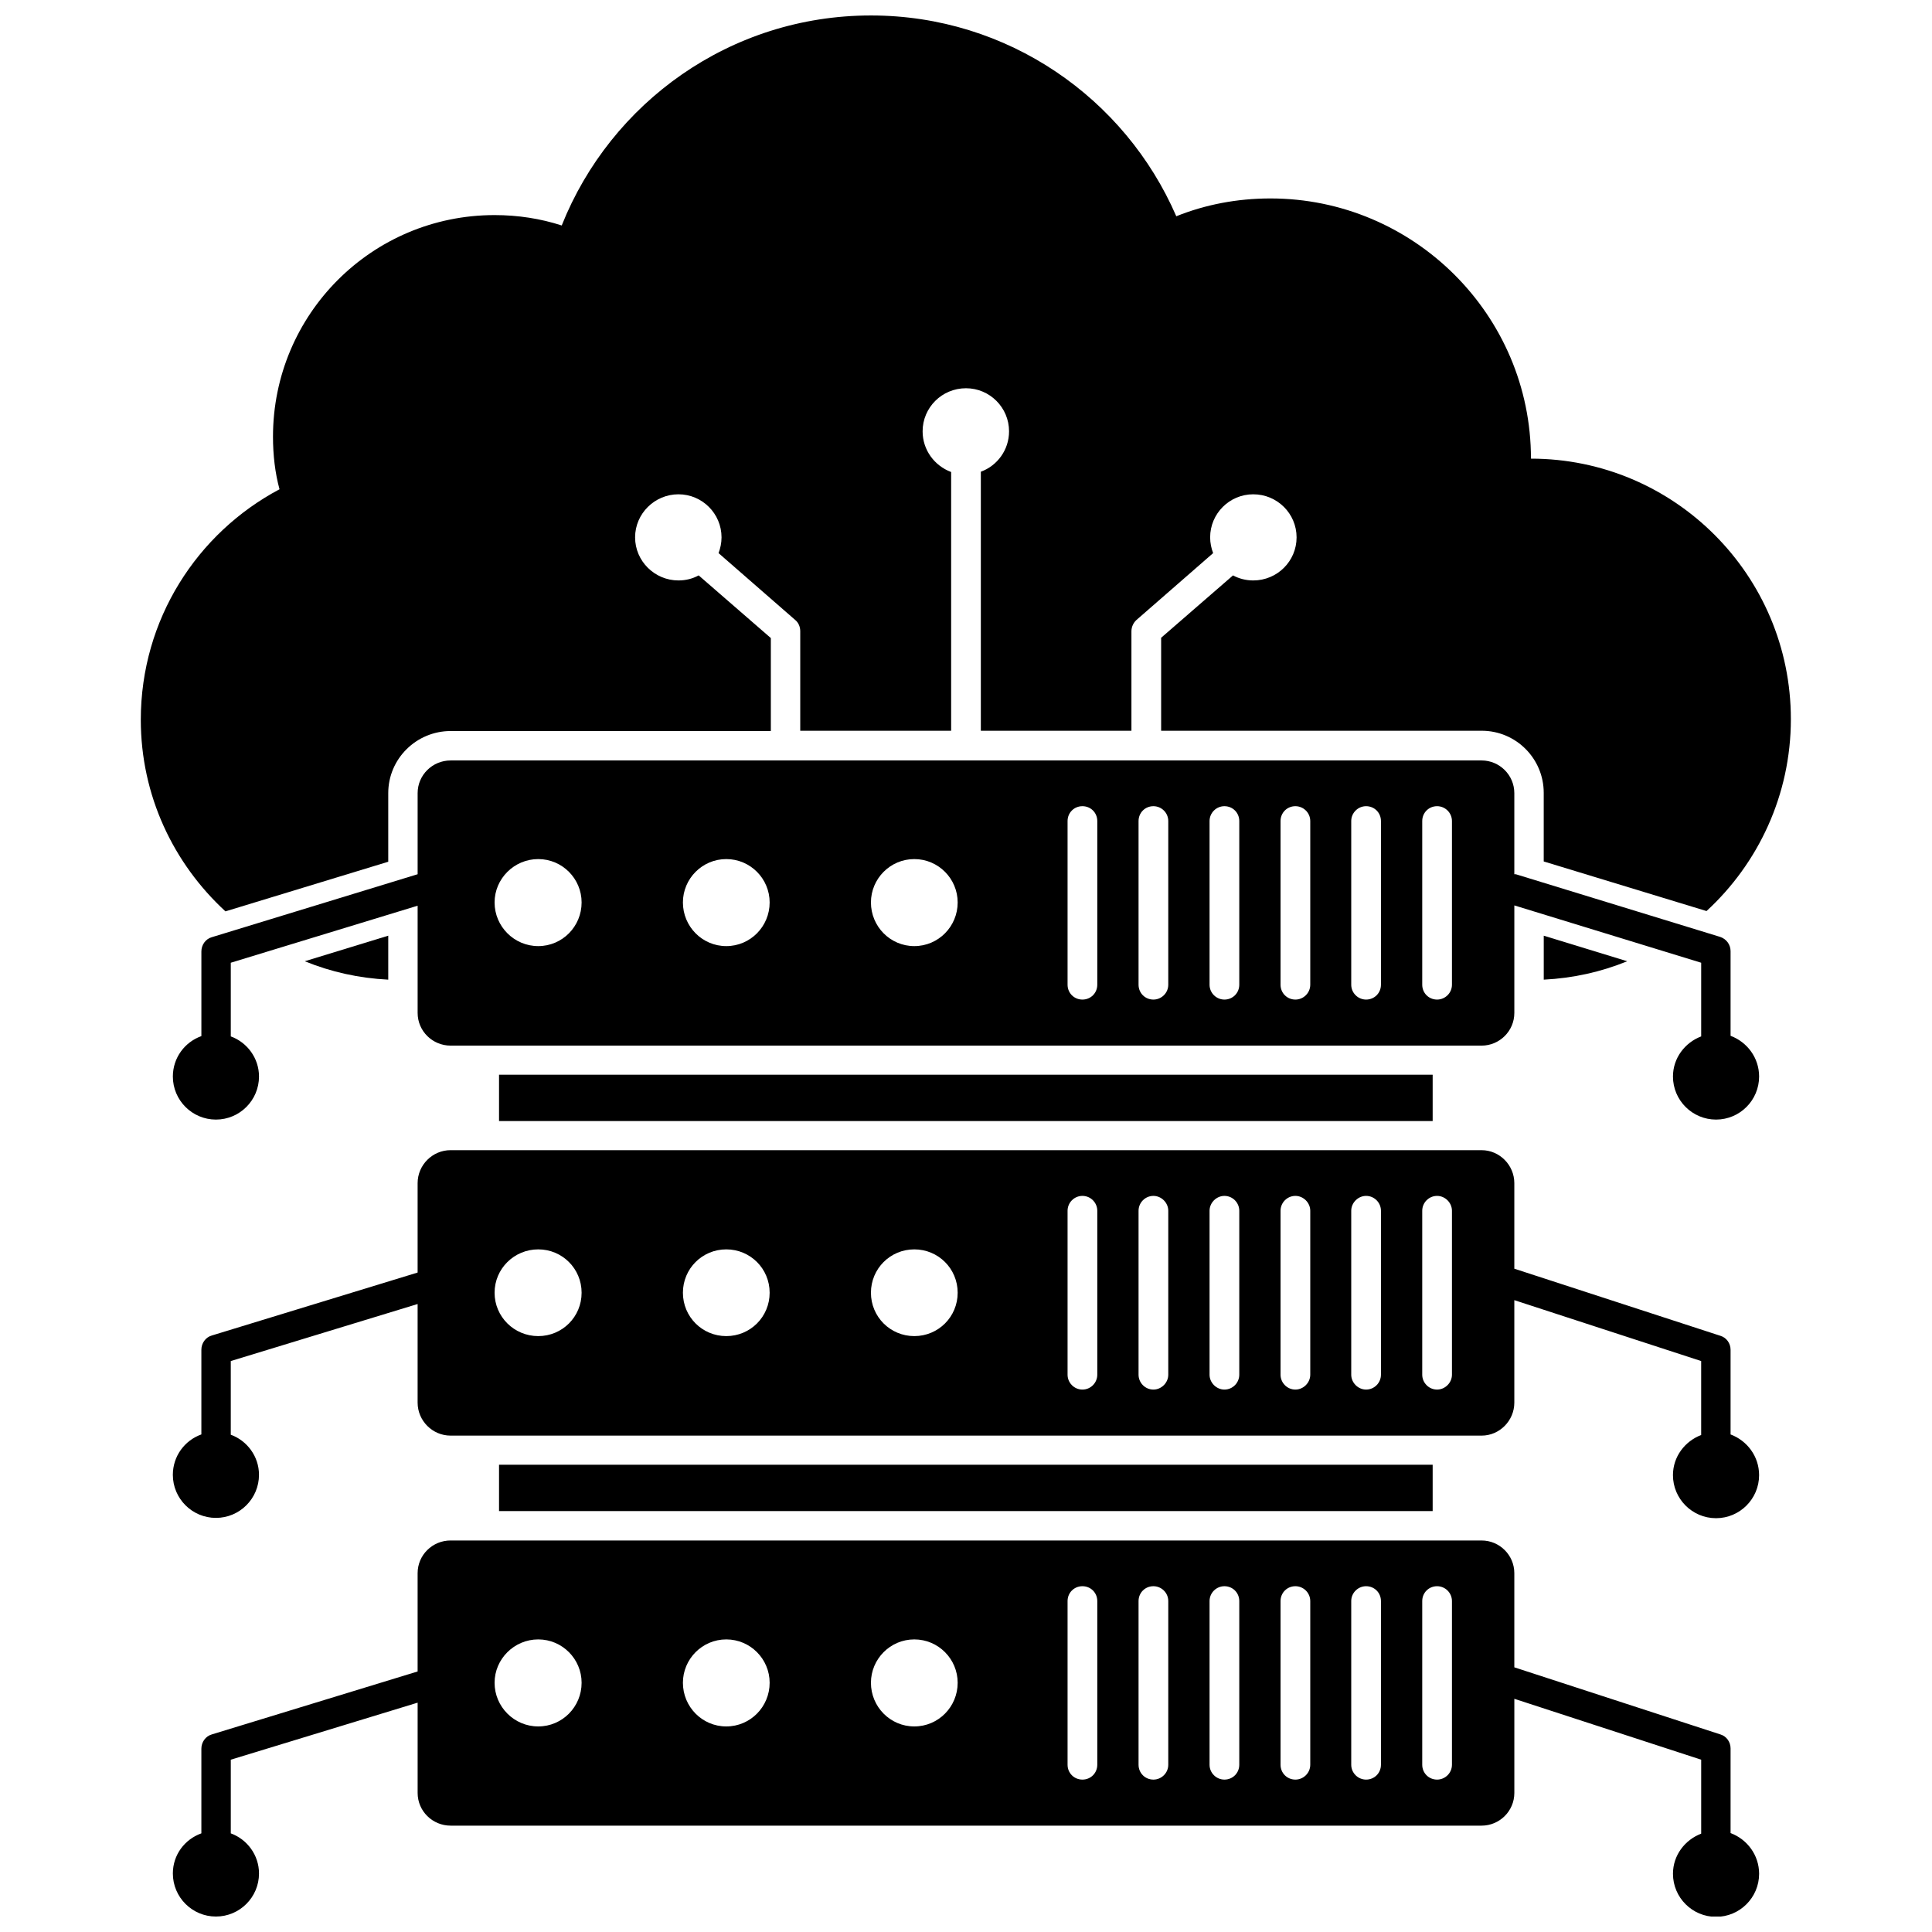 <?xml version="1.0" encoding="UTF-8"?>
<!-- Uploaded to: ICON Repo, www.svgrepo.com, Generator: ICON Repo Mixer Tools -->
<svg width="800px" height="800px" version="1.1" viewBox="144 144 512 512" xmlns="http://www.w3.org/2000/svg">
 <defs>
  <clipPath id="b">
   <path d="m181 148.09h438v237.91h-438z"/>
  </clipPath>
  <clipPath id="a">
   <path d="m189 552h422v99.902h-422z"/>
  </clipPath>
 </defs>
 <g clip-path="url(#b)">
  <path d="m246.89 372.37v-18.184c0-9.133 7.477-16.453 16.531-16.453h84.859v-24.641l-19.129-16.609c-1.574 0.867-3.387 1.34-5.352 1.34-6.297 0-11.492-5.117-11.492-11.414s5.195-11.414 11.492-11.414 11.414 5.117 11.414 11.414c0 1.496-0.316 2.914-0.789 4.172l20.309 17.711c0.867 0.707 1.34 1.812 1.34 2.992v26.371h39.988v-68.566c-4.41-1.652-7.559-5.824-7.559-10.785 0-6.297 5.117-11.414 11.492-11.414 6.297 0 11.414 5.117 11.414 11.414 0 4.961-3.148 9.133-7.477 10.707v68.645h39.91v-26.371c0-1.18 0.551-2.281 1.34-2.992l20.309-17.711c-0.473-1.258-0.789-2.676-0.789-4.172 0-6.297 5.117-11.414 11.414-11.414 6.375 0 11.492 5.117 11.492 11.414s-5.117 11.414-11.492 11.414c-1.891 0-3.777-0.473-5.352-1.34l-19.051 16.531v24.641h84.938c9.133 0 16.453 7.398 16.453 16.453v18.184l43.141 13.145c13.699-12.594 22.355-30.781 22.355-50.852 0-38.18-30.938-69.039-68.879-69.039 0-38.102-31.094-68.957-69.039-68.957-8.895 0-17.32 1.652-24.953 4.723-13.535-31.25-44.629-53.215-80.918-53.215-37.234 0-68.957 23.066-81.949 55.656-5.59-1.812-11.57-2.754-17.789-2.754-32.512 0-58.727 26.293-58.727 58.727 0 4.879 0.551 9.605 1.73 13.934-21.805 11.57-36.762 34.48-36.762 61.086 0 20.074 8.66 38.102 22.434 50.773z"/>
 </g>
 <path d="m553.11 403.62c7.793-0.395 15.191-2.047 22.121-4.879l-22.121-6.769z"/>
 <path d="m224.77 398.74c6.926 2.832 14.328 4.488 22.121 4.879v-11.652z"/>
 <path d="m276.25 428.81h247.42v12.281h-247.42z"/>
 <path d="m276.25 532.17h247.42v12.281h-247.42z"/>
 <path d="m602.62 418.5v-22.434c0-1.73-1.102-3.227-2.754-3.777l-54.16-16.609h-0.395v-21.492c0-4.801-3.938-8.66-8.66-8.66h-88.637-0.156-47.625-0.156-0.156-47.547-0.156-0.156-88.648c-4.801 0-8.738 3.856-8.738 8.66v21.492l-54.555 16.688c-1.652 0.473-2.754 2.047-2.754 3.777v22.434c-4.41 1.574-7.559 5.746-7.559 10.707 0 6.297 5.117 11.414 11.414 11.414 6.297 0 11.414-5.117 11.414-11.414 0-4.879-3.148-9.055-7.477-10.629v-19.523l49.516-15.113v28.418c0 4.801 3.938 8.66 8.738 8.66h273.24c4.723 0 8.66-3.856 8.66-8.66v-28.496l49.516 15.191v19.523c-4.328 1.652-7.477 5.746-7.477 10.629 0 6.297 5.117 11.414 11.414 11.414s11.414-5.117 11.414-11.414c-0.004-4.957-3.152-9.129-7.559-10.785zm-315.98-23.773c-6.375 0-11.57-5.195-11.57-11.57 0-6.297 5.195-11.492 11.57-11.492s11.492 5.195 11.492 11.492c0 6.375-5.113 11.57-11.492 11.57zm49.832 0c-6.375 0-11.492-5.195-11.492-11.57 0-6.297 5.117-11.492 11.492-11.492s11.492 5.195 11.492 11.492c0 6.375-5.117 11.57-11.492 11.57zm49.828 0c-6.375 0-11.492-5.195-11.492-11.57 0-6.297 5.117-11.492 11.492-11.492s11.492 5.195 11.492 11.492c0 6.375-5.117 11.57-11.492 11.57zm48.492 10.234c0 2.203-1.73 3.938-3.938 3.938-2.203 0-3.938-1.73-3.938-3.938v-43.375c0-2.203 1.73-3.938 3.938-3.938 2.203 0 3.938 1.73 3.938 3.938zm18.812 0c0 2.203-1.812 3.938-3.938 3.938-2.203 0-3.938-1.73-3.938-3.938v-43.375c0-2.203 1.73-3.938 3.938-3.938 2.125 0 3.938 1.73 3.938 3.938zm18.816 0c0 2.203-1.73 3.938-3.938 3.938-2.125 0-3.938-1.73-3.938-3.938v-43.375c0-2.203 1.812-3.938 3.938-3.938 2.203 0 3.938 1.73 3.938 3.938zm18.812 0c0 2.203-1.812 3.938-3.938 3.938-2.203 0-3.938-1.73-3.938-3.938v-43.375c0-2.203 1.73-3.938 3.938-3.938 2.125 0 3.938 1.73 3.938 3.938zm18.734 0c0 2.203-1.73 3.938-3.938 3.938-2.125 0-3.938-1.73-3.938-3.938v-43.375c0-2.203 1.812-3.938 3.938-3.938 2.203 0 3.938 1.73 3.938 3.938zm18.816 0c0 2.203-1.812 3.938-3.938 3.938-2.203 0-3.938-1.73-3.938-3.938v-43.375c0-2.203 1.73-3.938 3.938-3.938 2.125 0 3.938 1.73 3.938 3.938z"/>
 <path d="m602.62 524.14v-22.434c0-1.73-1.102-3.227-2.676-3.699l-54.633-17.789v-22.672c0-4.801-3.938-8.738-8.66-8.738l-273.24-0.004c-4.801 0-8.738 3.938-8.738 8.738v23.695l-54.555 16.688c-1.652 0.473-2.754 2.047-2.754 3.777v22.434c-4.41 1.574-7.559 5.746-7.559 10.707 0 6.297 5.117 11.414 11.414 11.414 6.297 0 11.414-5.117 11.414-11.414 0-4.879-3.148-9.055-7.477-10.629v-19.523l49.516-15.113v26.137c0 4.801 3.938 8.738 8.738 8.738h273.24c4.723 0 8.66-3.938 8.66-8.738v-27.16l49.516 16.137v19.602c-4.328 1.652-7.477 5.746-7.477 10.629 0 6.297 5.117 11.414 11.414 11.414s11.414-5.117 11.414-11.414c-0.004-4.957-3.152-9.129-7.559-10.781zm-315.98-26.059c-6.375 0-11.57-5.117-11.57-11.492s5.195-11.492 11.57-11.492 11.492 5.117 11.492 11.492c0 6.379-5.113 11.492-11.492 11.492zm49.832 0c-6.375 0-11.492-5.117-11.492-11.492s5.117-11.492 11.492-11.492 11.492 5.117 11.492 11.492c0 6.379-5.117 11.492-11.492 11.492zm49.828 0c-6.375 0-11.492-5.117-11.492-11.492s5.117-11.492 11.492-11.492 11.492 5.117 11.492 11.492c0 6.379-5.117 11.492-11.492 11.492zm48.492 10.234c0 2.125-1.73 3.938-3.938 3.938-2.203 0-3.938-1.812-3.938-3.938v-43.453c0-2.125 1.73-3.938 3.938-3.938 2.203 0 3.938 1.812 3.938 3.938zm18.812 0c0 2.125-1.812 3.938-3.938 3.938-2.203 0-3.938-1.812-3.938-3.938v-43.453c0-2.125 1.73-3.938 3.938-3.938 2.125 0 3.938 1.812 3.938 3.938zm18.816 0c0 2.125-1.73 3.938-3.938 3.938-2.125 0-3.938-1.812-3.938-3.938v-43.453c0-2.125 1.812-3.938 3.938-3.938 2.203 0 3.938 1.812 3.938 3.938zm18.812 0c0 2.125-1.812 3.938-3.938 3.938-2.203 0-3.938-1.812-3.938-3.938v-43.453c0-2.125 1.73-3.938 3.938-3.938 2.125 0 3.938 1.812 3.938 3.938zm18.734 0c0 2.125-1.73 3.938-3.938 3.938-2.125 0-3.938-1.812-3.938-3.938v-43.453c0-2.125 1.812-3.938 3.938-3.938 2.203 0 3.938 1.812 3.938 3.938zm18.816 0c0 2.125-1.812 3.938-3.938 3.938-2.203 0-3.938-1.812-3.938-3.938v-43.453c0-2.125 1.73-3.938 3.938-3.938 2.125 0 3.938 1.812 3.938 3.938z"/>
 <g clip-path="url(#a)">
  <path d="m602.62 629.78v-22.434c0-1.73-1.102-3.227-2.676-3.699l-54.633-17.789v-24.953c0-4.801-3.938-8.66-8.66-8.66l-273.24-0.004c-4.801 0-8.738 3.856-8.738 8.66v26.055l-54.555 16.688c-1.652 0.473-2.754 2.047-2.754 3.777v22.434c-4.406 1.582-7.555 5.676-7.555 10.633 0 6.297 5.117 11.414 11.414 11.414s11.414-5.117 11.414-11.414c0-4.879-3.148-9.055-7.477-10.629v-19.523l49.516-15.113v23.93c0 4.801 3.938 8.66 8.738 8.66h273.24c4.723 0 8.66-3.856 8.66-8.66v-24.953l49.516 16.137v19.602c-4.328 1.652-7.477 5.746-7.477 10.629 0 6.297 5.117 11.414 11.414 11.414 6.297 0 11.414-5.117 11.414-11.414-0.008-4.957-3.156-9.129-7.562-10.785zm-315.98-28.258c-6.375 0-11.57-5.195-11.57-11.57 0-6.297 5.195-11.492 11.57-11.492s11.492 5.195 11.492 11.492c0 6.375-5.113 11.57-11.492 11.57zm49.832 0c-6.375 0-11.492-5.195-11.492-11.57 0-6.297 5.117-11.492 11.492-11.492s11.492 5.195 11.492 11.492c0 6.375-5.117 11.57-11.492 11.57zm49.828 0c-6.375 0-11.492-5.195-11.492-11.57 0-6.297 5.117-11.492 11.492-11.492s11.492 5.195 11.492 11.492c0 6.375-5.117 11.57-11.492 11.57zm48.492 10.152c0 2.203-1.73 3.938-3.938 3.938-2.203 0-3.938-1.73-3.938-3.938v-43.375c0-2.203 1.73-3.938 3.938-3.938 2.203 0 3.938 1.73 3.938 3.938zm18.812 0c0 2.203-1.812 3.938-3.938 3.938-2.203 0-3.938-1.73-3.938-3.938v-43.375c0-2.203 1.73-3.938 3.938-3.938 2.125 0 3.938 1.73 3.938 3.938zm18.816 0c0 2.203-1.73 3.938-3.938 3.938-2.125 0-3.938-1.73-3.938-3.938v-43.375c0-2.203 1.812-3.938 3.938-3.938 2.203 0 3.938 1.73 3.938 3.938zm18.812 0c0 2.203-1.812 3.938-3.938 3.938-2.203 0-3.938-1.73-3.938-3.938v-43.375c0-2.203 1.73-3.938 3.938-3.938 2.125 0 3.938 1.73 3.938 3.938zm18.734 0c0 2.203-1.73 3.938-3.938 3.938-2.125 0-3.938-1.73-3.938-3.938v-43.375c0-2.203 1.812-3.938 3.938-3.938 2.203 0 3.938 1.73 3.938 3.938zm18.816 0c0 2.203-1.812 3.938-3.938 3.938-2.203 0-3.938-1.73-3.938-3.938v-43.375c0-2.203 1.73-3.938 3.938-3.938 2.125 0 3.938 1.73 3.938 3.938z"/>
 </g>
</svg>